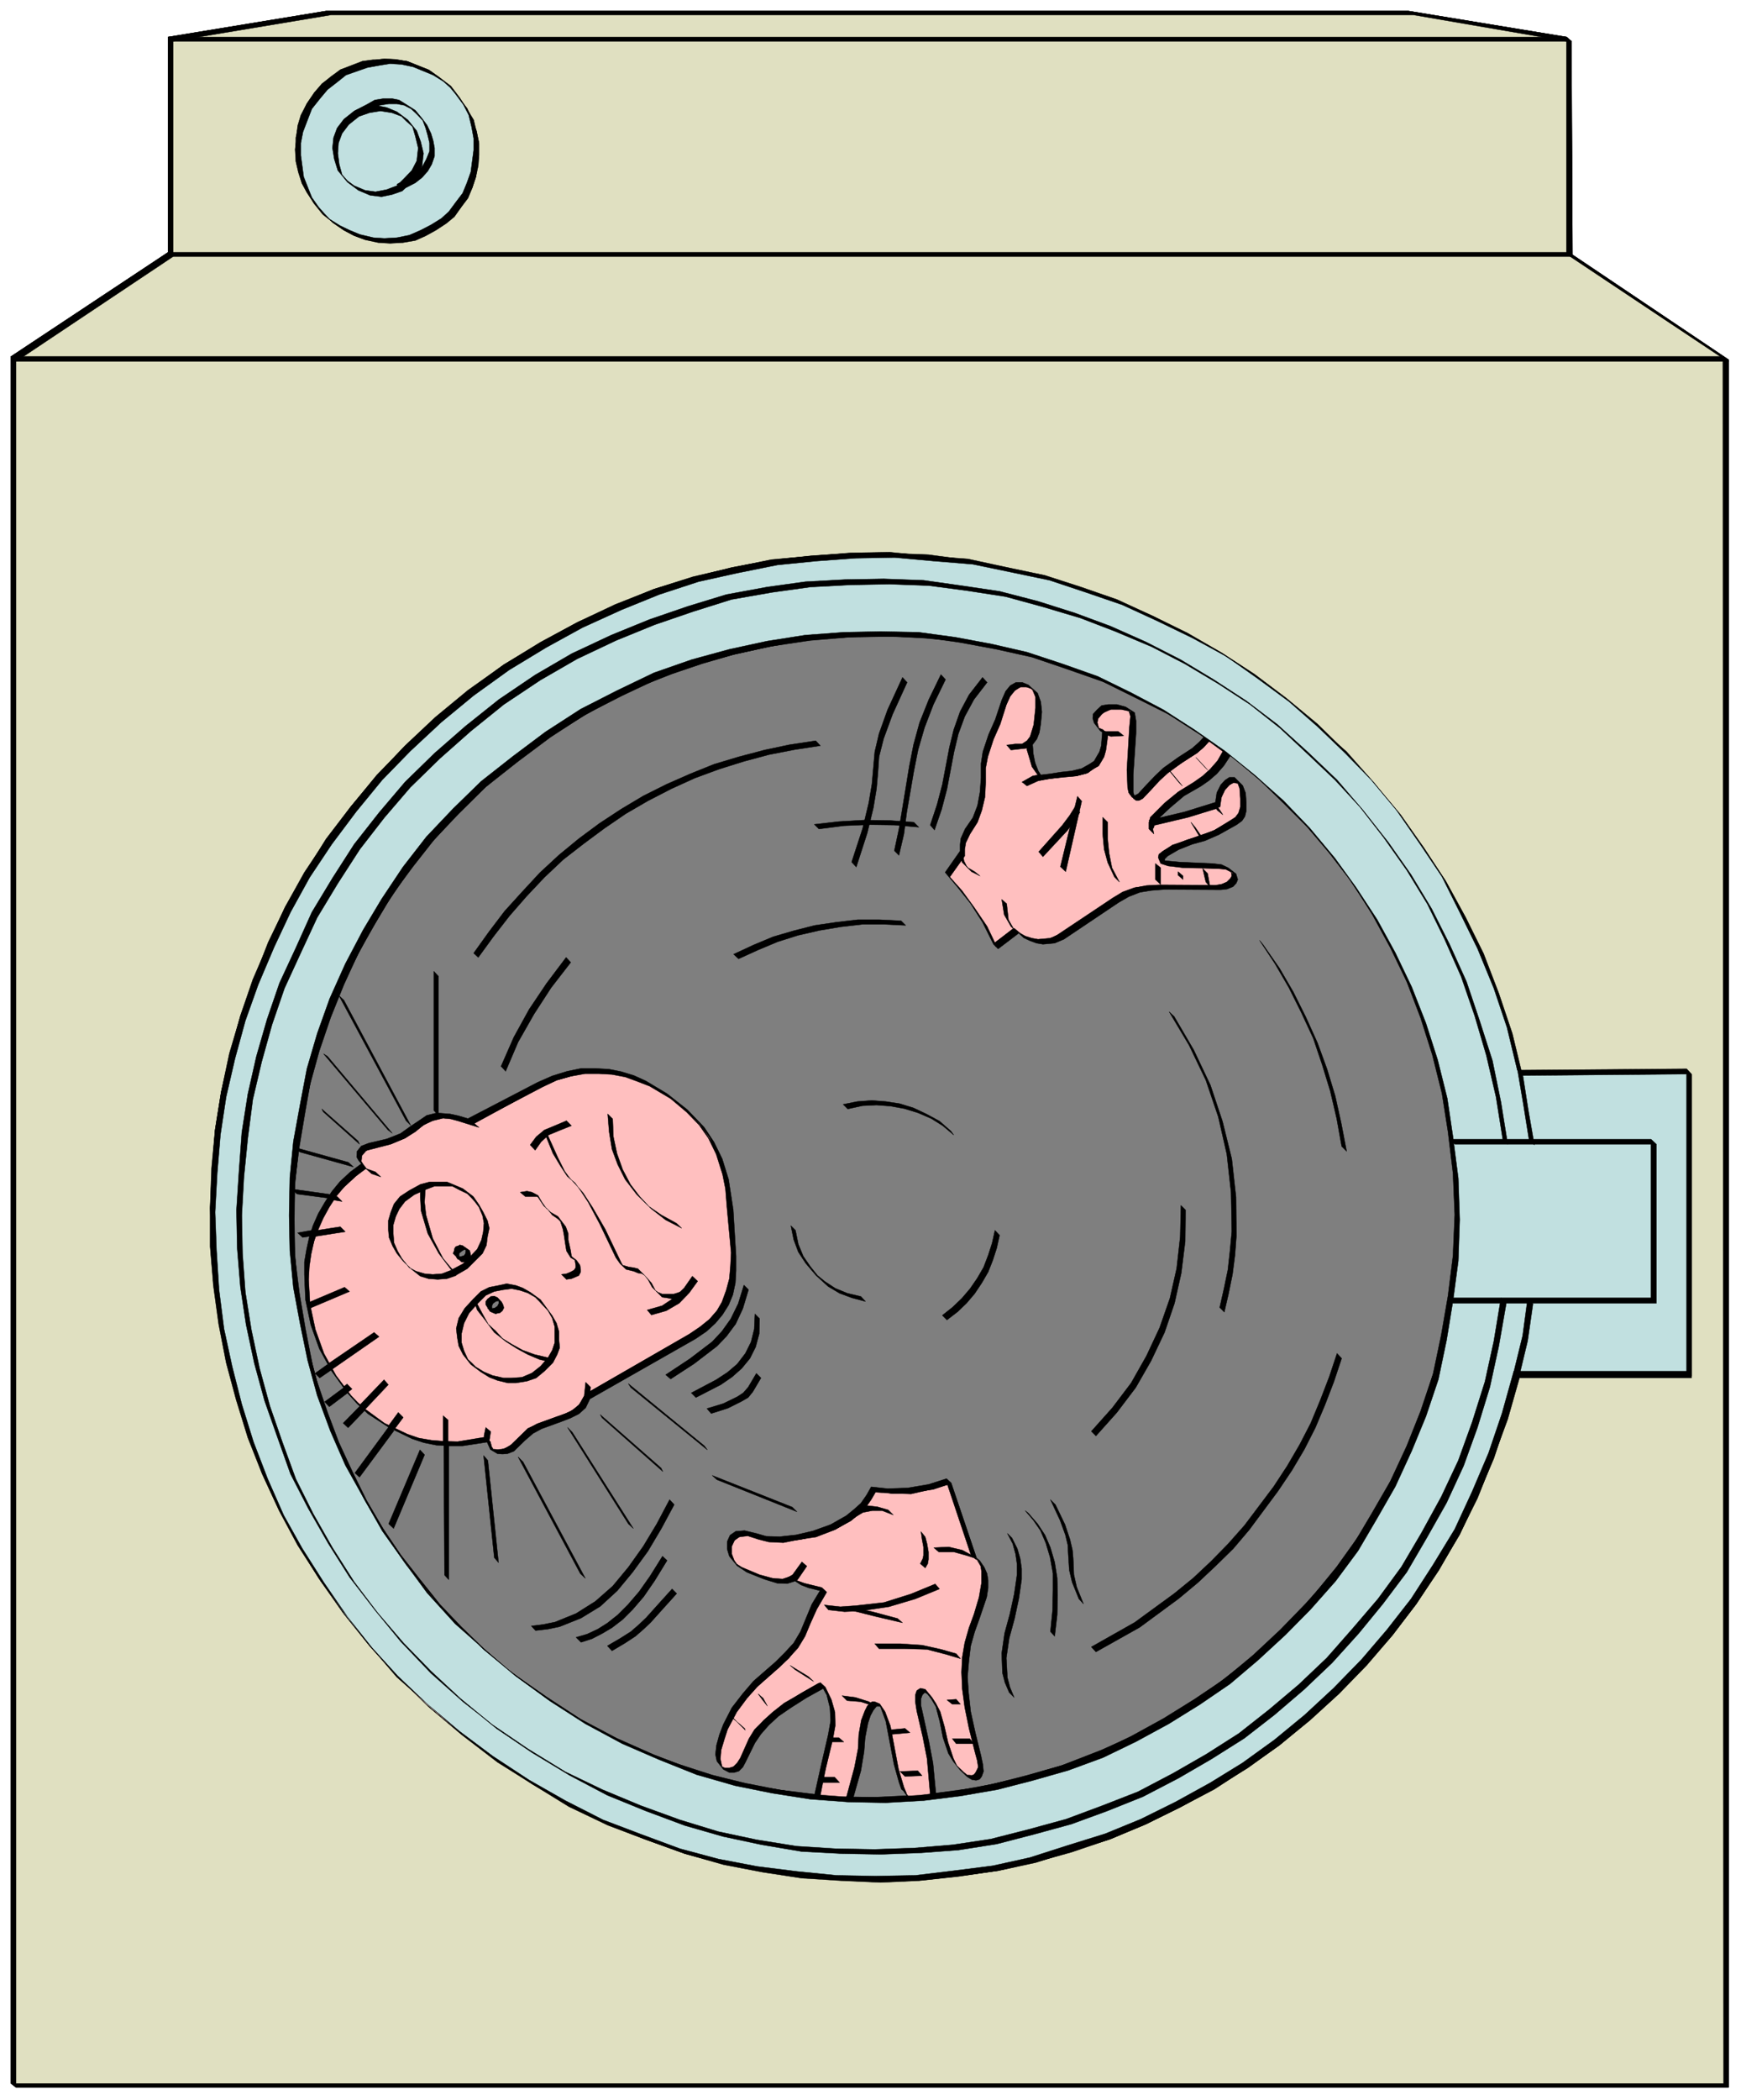 <svg xmlns="http://www.w3.org/2000/svg" fill-rule="evenodd" height="393.4" preserveAspectRatio="none" stroke-linecap="round" viewBox="0 0 4896 5902" width="326.333"><style>.pen0{stroke:#000;stroke-width:1;stroke-linejoin:round}.pen1{stroke:none}.brush2{fill:#000}</style><path class="pen1" style="fill:#ffbfbf" d="M38 5861V1010l443-295V112l443-74h3044l443 74v603l442 295v4851H38z"/><path class="pen0 brush2" fill-rule="nonzero" d="m4861 5867-14-11H45V1016l442-295V116l444-74h3044l430 74v598l440 293 2 4849H45V1016l-14-14v4854l14 11h4816V1011l-439-295-3-600-14-12-444-73H917l-444 73v605L31 1002v4854l14 11h4816z"/><path class="pen0 brush2" fill-rule="nonzero" d="m4077 3202 14 14h555v435l-574 2 14 12h572v-449l-12-14h-569z"/><path class="pen0 brush2" fill-rule="nonzero" d="m4266 3008 14 12h463v839h-485l15 14h484v-853l-14-12h-477z"/><path class="pen0 brush2" fill-rule="nonzero" d="m4310 3665-14-14-16 125-31 121-35 118-43 113-45 109-57 104-61 97-69 99-70 87-78 86-83 80-85 71-92 68-95 64-97 57-101 52-104 42-107 38-108 36-111 23-114 19-111 12-116 5-116-3-115-9-116-19-114-24-115-33-114-40-113-47-109-57-109-64-101-73-99-76-88-78-78-80-75-90-69-92-64-99-59-102-47-101-45-107-36-108-30-111-21-112-17-111-9-113-3-113 5-114 7-111 21-113 24-109 31-111 37-107 45-106 52-104 57-101 64-95 73-92 80-90 85-85 93-83 99-75 101-69 114-64 111-56 111-45 116-40 113-31 116-24 118-14 114-9h113l118 4 111 17 114 16 108 31 109 33 106 38 104 47 97 52 97 59 95 62 90 73 82 69 76 75 73 85 73 90 62 92 59 102 54 104 48 113 42 109 31 118 30 123 19 125 12 14-19-125-28-125-31-116-42-111-48-113-54-102-59-102-66-94-73-92-78-90-85-85-88-76-90-73-97-64-96-59-100-52-104-47-104-38-111-33-108-28-112-19-113-15-116-7-116 3-111 7-120 14-116 24-113 30-114 41-113 44-109 57-113 64-102 69-102 77-92 81-85 85-80 90-71 92-66 97-57 99-52 106-45 104-35 107-33 113-24 106-19 114-9 113-5 111 5 114 9 113 14 111 22 114 30 111 36 106 45 106 47 102 59 102 64 101 73 95 78 92 87 92 95 83 99 78 107 73 108 66 109 55 113 47 111 42 119 33 113 24 116 19 116 9 115 3 116-5 111-12 111-19 114-26 109-35 106-36 104-44 101-52 97-57 95-62 90-68 87-73 83-81 75-82 74-90 68-97 59-97 57-104 47-111 43-111 35-118 29-121 18-125z"/><path class="pen0 brush2" fill-rule="nonzero" d="m4237 3665-14-14-21 118-24 116-38 113-40 111-47 104-54 97-60 97-63 90-71 85-73 80-78 76-86 73-87 64-90 59-94 54-97 48-99 42-102 38-104 28-109 26-106 19-109 10-111 4-109-2-111-12-111-12-108-28-111-28-109-40-109-48-106-54-104-64-99-68-48-34-42-35-83-78-78-83-73-80-64-90-61-92-55-97-47-99-43-104-33-104-30-104-22-106-14-109-9-106-3-109 5-109 10-109 16-106 24-106 30-107 36-101 40-102 52-101 57-97 61-92 69-88 75-85 83-83 88-78 92-73 101-66 107-61 106-55 109-45 108-40 111-28 109-22 111-14 111-7 111-2 109 7 111 12 106 19 107 26 104 33 101 38 100 42 94 50 92 56 92 59 86 69 78 66 73 73 71 78 68 88 64 90 57 94 49 102 48 104 37 108 34 114 26 116 18 118 15 12-22-116-23-116-36-113-35-111-47-102-50-102-59-94-66-95-69-87-78-85-80-81-83-73-87-66-92-64-95-56-92-50-99-43-102-37-106-31-107-29-106-18-111-10-109-9-111 2-109 7-113 17-109 21-111 28-108 38-109 45-107 54-106 62-99 66-95 73-87 78-83 83-75 85-69 90-61 92-57 97-50 99-42 102-36 101-30 107-24 106-17 106-9 109-5 109 3 108 9 109 17 109 21 104 28 104 33 104 43 104 47 101 54 95 64 92 66 95 78 87 83 85 90 83 47 40 50 38 99 68 102 64 108 52 109 50 109 38 108 30 112 26 111 14 111 12 108 3 111-5 109-12 106-17 107-26 106-28 102-38 99-42 97-47 94-55 88-59 90-66 85-71 78-76 73-80 71-87 64-90 59-95 54-99 47-104 41-109 35-113 26-116 21-118z"/><path class="pen0 brush2" fill-rule="nonzero" d="m4086 3533 14 14 5-118-5-116-14-116-17-111-26-106-33-104-40-102-45-94-52-95-56-87-62-85-73-83-76-78-80-73-80-67-88-61-87-54-92-50-95-45-97-35-99-31-99-26-100-19-106-12-106-4-107 2-106 7-106 17-109 23-104 33-106 38-104 45-104 57-100 61-92 66-87 76-78 73-76 80-66 86-61 87-55 90-47 97-42 92-36 101-28 97-22 102-16 104-7 102-7 104 7 104 7 101 16 102 22 104 28 99 36 99 42 95 47 94 55 90 63 87 67 88 78 85 82 78 90 76 95 68 99 62 102 54 103 47 109 40 104 31 107 24 108 16 107 7 104 3 108-5 102-12 104-19 99-28 99-28 97-36 95-45 92-49 87-57 85-59 81-64 75-69 74-75 68-78 62-85 56-90 52-90 45-99 40-99 33-104 26-109 19-109 12-113 5-118-5-116-14-14 7 116-7 118-12 113-19 111-26 107-33 103-40 102-45 97-52 90-57 90-61 85-69 78-70 75-76 69-83 66-85 59-87 57-92 47-95 45-97 38-99 28-99 26-102 19-104 14-106 3-107-3-106-7-106-16-109-24-104-31-106-40-104-47-104-52-100-64-92-64-85-73-75-71-69-76-66-87-59-83-54-90-48-94-42-97-36-97-28-99-21-106-17-100-9-101-7-104 7-104 9-102 17-104 21-101 28-100 33-99 45-94 48-95 54-90 61-90 66-82 76-83 78-73 87-76 93-64 99-61 102-57 106-47 106-38 104-31 107-23 108-17 107-7 106-2 106 4 104 12 102 19 97 26 101 29 97 37 95 45 92 50 87 52 83 61 78 62 73 66 69 73 68 78 59 80 57 88 52 94 45 97 40 100 33 104 29 106 16 111 12 116 7 116-7 118z"/><path class="pen0 brush2" fill-rule="nonzero" d="m3772 3819-14-12-48 130-28 64-33 61h0l-33 59-38 59-40 57-43 52-45 52-47 49-52 50-52 43-54 40-59 42-121 67 14 14 121-69 59-40 52-40 54-45 52-47 47-50 45-52 41-52 40-57 40-59 33-59h0l33-61 28-64 48-132zm-742 678 14 12-19-45-7-36-2-47-3-21-7-33-14-38-28-57-12-14 26 57 14 40 9 31v21l3 49 7 34 19 47zm-140-241-9-10 21 29 19 30 19 36 12 38 4 45v47h0v57l-4 61 12 14 4-61v-57h0v-47l-4-45-12-38-19-35-17-33-26-31zm-56 505 14 12-12-28-7-26-3-57 10-54 12-57 12-54 4-29 5-28v-28l-5-29-7-28-14-28-12-14 12 30 7 26 5 29v30l-3 26-4 29-12 54-14 59-10 52 3 57 7 26 12 30zm-164-590-11-14 71 212 14 14-74-212z"/><path class="pen0 brush2" fill-rule="nonzero" d="m2626 4350 14 12h42l36 10 28 9h0l5 9 7 12 2 14v34l-7 40-14 47-14 38-12 42-7 41-2 42 2 47 7 52 12 59 16 64 7 26 3 19-7 14-7 10-10 2-9-2-12-5-7-5-10-16h0l-11-22-15-42-9-45-14-43-12-21-14-26-19-14-10-5-7 5-4 12v19l4 26 17 73 12 61 9 102 14 12-9-99-12-62-16-73-8-26v-19l8-12 7-5 9 5h0l5 12 12 21 16 43 7 45 14 45 15 19h0l16 23 21 21 15 10 9 2 12-2 7-12 5-12v-19l-7-26-17-63-12-60-7-52-2-47 2-45 7-40 12-40 14-40 14-45 7-40v-36l-4-12-5-11-14-17-17-16-28-15-38-9-42 2zm-78 700 14 12-12-17h0l-12-19-14-52-24-120-14-41-12-23-14-5h0l-5-2-7 2-9 10-7 14-10 26-7 40-2 40-10 52-23 85 14 14 21-85 12-54 2-40 8-40 7-24 9-17 7-7 10-2 4 2-14-14 14 14h5l-14-12 7 12 14 40 24 121 14 52 12 19h0l12 19zm-260-5 11 14 22-87 19-81 4-40v-35l-9-38-19-35-14-12-52 30-45 26-33 26-26 24-24 24-16 26-24 54-9 14-12 12-14 5-15-3-4-4h-3l-2-19 2-26 19-57 22-47 30-40 31-33 64-57 28-26 19-26 21-33 17-36 14-40 31-47-14-14-50-12-21-5-19-12 14 12 19 12 21 5 31 9-24 38-16 43-17 33-19 33-21 26-28 26-64 56-29 33-30 41-24 47-19 59-2 24 2 19 19 26 17 7 14 2 14-5 12-12 9-14 22-54 16-26 24-24 28-23 33-29 45-23 47-26 10 16 9 36v37l-5 38-18 83-19 85z"/><path class="pen0 brush2" fill-rule="nonzero" d="m2269 4402-14-12-26 36-15 9-16 5-17-2-28-3-69-28-16-12-7-7-7-21 2-19 7-17 14-11 26-3 31 10 28 7 41 2 44-9 48-7 49-19 48-26 21-17 19-19 12-21 16-24 45 3 57 2 61-14 47-14-11-14-50 16-59 12h-59l-43-5-16 24-12 21-21 21-22 15-47 26-47 18-50 10-45 7h-37l-29-9-33-10-23 2-17 12-5 17-4 21 7 19 21 28 28 19 71 26 26 5h19l17-2 14-10 26-38z"/><path class="pen0 brush2" fill-rule="nonzero" d="m2512 4258-14-14-31-9-28-3-24 5-26 16 14 12 24-14 26-5h28l31 12zm90 62-12-15 3 22 4 21v24l-2 9-7 14 14 12 7-12 2-12v-21l-4-23-5-19zm40 146-12-14-68 28-76 24-80 9-43 3-45-5 12 14 45 5 45-2 80-12 74-22 68-28z"/><path class="pen0 brush2" fill-rule="nonzero" d="m2387 4516 14 12 64 16 73 17-14-12-71-19-66-14zm314 146-12-14-42-12-54-12-60-4h-73l12 14h73l62 2 54 14 40 12zm0 128-12-14-26 2 15 12h23zm-23 97 11 14h50l-12-14h-49zm-85 104-12-14-50 2 14 14 48-2zm-102-128 14 12 54-5-14-12-54 5zm-33-68-14-12-38-12-38-5 14 14 38 3 38 12zm-133 89 15 12h33l-14-12h-34zm36 126-14-15h-50l14 15h50zm-265-147-2-5-43-37 5 2 40 40zm50-83 12 15-12-22-14-12 14 19zm76-99 14 12 52 33-15-14-51-31zm-322-198-12-15-42 41-33 40-45 38-29 21-35 19 14 14 36-19 28-21 45-40 33-41 40-37zm-283 120 14 14 59-21 28-19 31-21 26-31 33-35 31-45 35-55-12-14-35 55-33 45-31 35-28 31-31 21-28 19-59 21zm276-373-14-12-38 69-38 63-40 57-45 52-45 45-56 33-62 24-33 7-31 4 12 15 33-5 33-7 62-26 54-31 45-45 45-52 42-59 38-64 38-68zm-232-331-14-14-4 38-8 14-7 12-23 18-29 12-61 22-31 14-9 9h0l-12 12h0l-24 24-19 11-18 5-17-2-2-3-3-2-4-19 4-26-14-12-5 24 5 19 14 21 19 12 17 2 16-4 21-15 43-42h0l33-17 59-19 29-11 23-19 10-12 7-14 4-38z"/><path class="pen0 brush2" fill-rule="nonzero" d="m1376 4053-15-12-75 12h-38l-38-3-35-7-33-12-64-28-52-38-43-42-40-55-33-61-26-69-14-68-7-71 9-71 19-69 28-63 24-33 24-26 28-26h0l31-29-14-12-29 26h0l-30 26-24 29-21 30-31 64-19 69-7 71 7 71 12 70 28 67 31 61 47 62 52 59 64 42 64 28 33 12 35 7 38 3h36l78-14z"/><path class="pen0 brush2" fill-rule="nonzero" d="m1071 3308-15-14-25-9-12-8-5-7-2-9 2-12 7-12 12-4 12-3h0l54-14 40-17 29-18 23-19 26-12 29-7 21 2h0l19 5 61 19-14-12-59-21-21-3h0l-19-4-31 7-26 12-24 21-28 16-40 17-52 14h0l-14 5-12 4-7 10-3 14 8 12 21 21 19 17 26 9z"/><path class="pen0 brush2" fill-rule="nonzero" d="m1312 3148 14 14 196-107 43-19 40-11 40-7h40l36 2 37 7 33 12 36 14 59 35 45 38 35 36 26 37 22 45 18 57 8 40 4 50 12 130-2 38-3 35-9 33-12 33-14 24-21 24-26 21-31 21-295 170 14 12 295-168 31-21 26-21 19-24 16-26 12-31 10-33v-35l2-40-10-130-4-48-7-40-19-56-24-45-28-43-45-52-59-45-57-35-38-12-33-14-38-7-33-3h-40l-40 7-43 12-42 19-196 107zm-29 437-14-15-26 10-26 2-23-2-24-7-19-10-9-11-12-15-12-21-10-23-2-26v-24l7-24 10-21 16-21 26-19 31-14 26-10h50l23 12 19 9 12 12 9 10 12 16 10 24 4 21-2 24h0l-5 23-12 26-18 19h0l-22 22-30 16-26-31-29-56-19-66-4-36 2-35-14-15v36l2 38 19 64 31 56 47 62 33-19 21-21h0l22-22 11-23 3-24h0l5-24-5-21-12-24-12-21-16-23-29-22-21-9-24-10h-23 0-26l-26 7-31 17-26 17-17 21-9 23-7 24v24l2 23 10 24 12 21 18 22 24 23 24 19 23 7 26 2 26-2 26-9z"/><path class="pen0 brush2" fill-rule="nonzero" d="m1283 3533 15 14h9l7-2 5-8v-7l-5-7-19-21h-7l-7 2-2 7-5 12 5 5 19 19h9l7-2-14-15-7 3h-10l5 7v-5l2-9 5-7 7-3h5l-2-5 2 5v7l-7 7-7 3h-10zm59 132-11-14-24 26-17 28-7 29 3 26 4 23 12 24 22 28 28 21 24 15 23 9 29 7h23l31-5 26-9 23-19 24-24 12-23 7-19-2-21v-24l-7-24-12-21-33-45-29-21-21-12-19-7-26-5-23 5-26 5-24 12-21 21 11 31 22 28 26 35 33 26 30 19 31 17 33 14 38 9-14-14-38-9-33-12-31-17-26-16-19-21-21-19-16-29-15-28 24-24 24-11 26-5 23-3 24 5 21 7 21 12 10 10 26 28 12 21 7 24v45l-7 21-12 21-21 24-24 19-28 12-29 2h-23l-31-7-24-10-23-14-12-12-10-9-11-24-7-23v-26l7-29 14-28 23-26z"/><path class="pen0 brush2" fill-rule="nonzero" d="m1399 3658-12-14-11 4-5 3-5 7v9l12 19 16 7 5-2 10-5 2-7v-9l-12-14h0l-12-12-11 4-5 3 12 14 7-5 9-2-12-14 7 7 5 5h0v9l-5 7-7 5-4 2-12-2 14 12h0l-5-7v-12l3-5 7-5 9-2zm180-76 14 14 14-2 12-5 9-4 5-10v-7l-2-12-10-14-12-9-2-3-2-14-7-31v-18l-7-19-22-29-21-12-7-7h0l-5-4-12-17h0l-11-19-17-9-14-3-19 3 14 12h33l3 2h0l16 24 12 11h0l12 15 16 11 7 7 7 22 3 16 5 33 2 12 12 19 12 7v3l2 11v7l-5 7-9 5-12 5-14 2zm28-418-14-14-33 14-29 12-23 19-17 23 14 15 17-24 21-19 29-12 35-14z"/><path class="pen0 brush2" fill-rule="nonzero" d="m1541 3192-12-14 26 64 21 35 19 29 22 19 14 19 23 35 33 62 45 94 12 17 17 16 21 5 12 5 12 2 7 5h0l9 11 12 22 28 28 14 2 15 3 19-3 21-7-14-11-22 7h-33l-12-5-7-5-11-21-19-21h0l-19-19-12-3-14-2-17-5h0l-4-7-45-94-36-62-26-40-21-24-17-18-14-19-19-38-28-62z"/><path class="pen0 brush2" fill-rule="nonzero" d="m1820 3682 12 14 42-12 36-21 28-29 24-33-15-14-23 33-29 28-33 22-42 12zm-97-537-14-14 4 50 8 49 16 43 21 42 33 43 41 40 40 31 45 23-15-14-42-23-35-24-26-28-26-34-22-42-16-45-10-47-2-50zm144 721 12 14 68-45 33-23 34-26 28-29 24-33 21-45 14-54-14-12-14 52-22 45-23 35-29 29-30 23-33 24-69 45zm267-161-14-12-2 43-10 38-16 33-24 28-24 24-33 23-71 36 14 14 71-38 31-21 26-26 24-26 16-33 7-38 5-45zm-151 255 14 12 47-12 40-18 17-12 14-14 12-17 7-24-12-14-9 26-12 14-14 15-14 11-43 19-47 14zm255 291-14-14-225-88 15 15 224 87zm-250-175-10-12-213-172 10 9 213 175zm-303-101 5 7 172 156-7-7-170-156zm78 309 12 14-168-274-14-12 170 272zm-298-175-14-12 177 327 15 14-178-329zm-80 272 14 14-28-288-12-14 26 288zm-125-390-14-12v449l14 14v-451zm-168 293 12 14 87-208-14-14-85 208zm42-300-14-14-125 170 12 14 127-170zm-172 17 14 14 116-123-12-14-118 123zm28-97-14-14-66 54 14 12 66-52zm-108-43 14 14 170-118-14-12-170 116zm101-231-14-12-111 47 14 12 111-47zm-149-163 15 14 122-19-14-14-123 19zm128-90-14-14-130-22 12 14 132 22zm-137-147 14 12 156 40-14-14-156-38zm180-14-3-2-99-95 2 5 100 92zm-88-246-9-9 179 217 10 10-180-218zm220 182 14 12-191-350-12-14 189 352zm92-406-12-14v392l14 14-2-392zm175 253 12 14 40-83 40-78 52-78 50-68-12-12-52 68-50 76-42 80-38 81zm-76-319 14 14 43-62 45-56 47-57 52-52 52-47 57-50 59-40 59-40 64-38 64-31 63-31 71-26 71-21 69-21 73-14h0l73-12-14-14-73 14h0l-73 12-69 23-71 19-68 26-67 33-63 29-64 38-59 40-59 42-55 47-54 48-52 52-47 56-45 60-43 59zm733 4 14 15 54-29 57-21 57-21 59-12 59-10 61-4 62-3 61 5-14-14-61-5-62 2-61 5-57 10-61 14-57 19-54 21-57 28zm520-359-14-14-69-5h-71l-71 5-68 7 11 14 69-7 73-7h71l69 7z"/><path class="pen0 brush2" fill-rule="nonzero" d="m2550 1919-14-12-43 90-23 66-15 52-4 45-3 45-9 56-17 67-30 96 14 15 31-97 16-69 7-54 5-47 2-43 17-52 21-66 45-92zm-40 475 14 14 14-66 12-57 14-116 14-61 19-62 26-66 31-68-12-15-33 69-26 68-19 62-12 59-16 116-12 59-14 64zm262-475-14-14-38 49-21 47-17 50-16 50-19 106-14 54-7 24-12 35 12 15 14-38 7-24 14-52 19-109 14-47 17-49 23-50 38-47zm-118 534 14 14 38-59-12-14-40 59z"/><path class="pen0 brush2" fill-rule="nonzero" d="m2756 2462-15-12-19-11-4-5-7-14-3-17v-16l3-17 14-24 21-33 12-33 7-42 2-38v-40l7-31 17-50 19-42 19-55 9-23 10-17 21-11h17l14 4 4 5 8 19v31l-5 47-10 33-9 12-14 9h-19l-24 3 12 14 26-3 19-2 14-7 10-12 9-33 2-47v-31l-9-24-24-23-19-7h-16l-19 9-10 17-11 23-19 55-19 45-14 47-7 31-3 42-2 38-7 42-12 31-21 33-12 24-5 16v17l5 16 7 19 26 26 24 12z"/><path class="pen0 brush2" fill-rule="nonzero" d="m2902 2096-14-14v26l7 23h0l7 24 17 24 14 14-17-24-14-47h0v-26z"/><path class="pen0 brush2" fill-rule="nonzero" d="m2874 2198 14 11 31-14 35-7 73-7 33-9 15-12 14-7 9-17 7-16 5-24v-28l-12-15-2 29-5 26-7 16-7 14-17 10-14 12-33 7-73 7-36 7-30 17z"/><path class="pen0 brush2" fill-rule="nonzero" d="m3160 2068-15-12h-35l-21-5-3-2-4-17 7-16 12-12 23-10h29l23 5-2-2 5 16-3 31-7 120 2 50 3 14 9 10h0l12 12h7l10-5 23-24 24-28 21-21 45-29 40-26 19-16 17-19-14-14-15 18-21 17-40 28-45 29-21 21-24 26-24 24-7 4-9 3 14 12-7-5-5-7h0l-4-3-5-7 12 14v-14l-3-49 7-121v-31l-2-16-26-26-24-3-28-2-21 10-14 14-5 14 2 16 26 26 26 10 36-2zm293 54-12-14-17 30-21 24-21 19-24 17-45 28-38 31-40 40-4 14v19l14 14-3-14 3-5 2-14 40-40 40-33 45-29 24-16 21-17 19-23 17-31z"/><path class="pen0 brush2" fill-rule="nonzero" d="m3231 2306 14 14 97-23 78-24 4 5 15 12-22-33-90 28-96 21z"/><path class="pen0 brush2" fill-rule="nonzero" d="m3413 2257 11 14 10-29 7-21 14-14 14-7 12 2h0l5 14 2 29v23l-5 17-9 12-14 9-47 29-41 14h0l-33 12-42 14-29 19-9 7-2 9 7 17 21 7 42 5 93 2 26 2 14 7h2l2 12-4 7-10 10-16 7-21 5h-192l-31 4-33 12-28 17-156 104-17 9-21 7-23-2-24-7-24-10-12-12-16-28-5-45-14-12 7 43 19 33 31 31 26 14 23 7h26l22-5 16-9 156-107 28-14 31-12 33-4 38-3h154l21-2 16-7 10-10 5-9-7-12-22-23-19-8-26-4h-92l-42-5-12-7 14 14h0l-2-7v-7l12-7 28-19 40-14 36-12h0l40-14 47-31 14-9 10-10 2-16 2-26-4-26-8-26-23-17h-12l-14 5-12 14-9 21-7 29zm-553 368-12-14-52 40-24-45-33-54-38-45-35-42-10-10 36 40 33 45 33 52 33 64 14 14 55-45z"/><path class="pen0 brush2" fill-rule="nonzero" d="m2982 2436 15 14 45-198-12-14-48 198z"/><path class="pen0 brush2" fill-rule="nonzero" d="m3037 2283-14-15-15 24-21 28-66 74 12 14 68-73 22-29 14-23zm78 28-14-14v47l4 43 10 37 19 41 14 14-21-40-8-41-4-40v-47zm177-142-9-9 33 40 9 9-33-40zm97-12 7 7-26-28-7-7 26 28zm-28 168-12-14 23 38 15 14-26-38zm-97 114-15-12v45l15 14v-47zm49 21 14 12v-10l-14-12v10zm83-5-14-14 9 38 12 14-7-38zm156 203-14-14 45 64 37 68 36 74 33 68 26 74 24 75 16 76 17 78 12 14-15-78-19-76-21-75-26-74-33-70-35-71-41-69-42-64zm-128 1019 15 14 14-54 9-52 7-55 5-54-2-109-12-106-24-106-35-102-22-50h0l-23-52-57-92-14-14 57 95 47 99h0l35 101 22 107 14 106v109l-5 54-7 54-9 55-15 52zm-359 347 14 12 59-64 52-73 41-71 40-80 28-83 17-85 14-87 2-90-14-12-2 87-12 88-19 85-26 83-40 80-43 73-52 71-59 66zm-418-326 14 12 28-19 26-26 24-26 19-31 19-30 14-33 7-36h0l10-35-15-15-16 71h0l-14 33-19 31-19 31-24 28-23 24-31 21zm31-508-8-7-33-28-35-24-38-14-38-12-37-5-41-4-40 2-40 7 14 14 38-7 43-2 40 2 38 7 37 12 36 14 35 19 29 26zm-445 272-11-14 4 37 14 34 24 33 26 37 40 29 29 19 33 14 40 9-14-14-38-9-36-15-28-18-21-19-22-22-18-30-15-33-7-38zM31 1002l14 14h4816l-14-14H31zm4388-281-14-12H473l14 12h3932zm-3372-52 14 11h69l35-7 29-11 28-15 28-19 26-21 19-23 19-29 14-28 10-29 7-33 2-30v-33l-7-34-12-30-14-33-26-33-26-29h0l-28-26-29-21-61-24-31-4h-64l-30 4-62 24-26 19-26 21-21 24-21 31-17 33-9 30-3 33h0l-4 33 2 34 7 30h0l10 31 14 26 21 31 24 26 28 28 31 21 28 15 31 11 35 7h69l-14-14-36 3h-33l-35-10-31-12-28-14-26-16-17-15-17-21-16-26-14-26-17-64h0l-2-30 7-67h0l9-30 17-33 21-31 21-26 26-19 26-19 62-26 31-2 30-3 31 3 33 5 59 23 29 17 35 38h0l21 26 12 33 12 33 7 33 2 30-4 31-5 33-12 31-12 26-21 31-19 21-24 21-28 19-28 14-29 12-37 7-36 3h-33z"/><path class="pen0 brush2" fill-rule="nonzero" d="m1005 326-12-14-26 21-19 26-12 28-2 31 2 28 12 29 26 35 35 24 31 14 31 2 28-4 28-12 24-19 19-24 12-28 4-33-4-33-12-29-24-33-33-23-28-12-29-5-33 5-30 12 12 14h0l40-21 23-12 24-5h21l21 5 19 12 17 12 7 7 9 14h0l10 21 9 21v43l-7 21-9 19-17 19-21 16-38 24 14 12 38-24 21-14 17-21 7-17 10-21v-21l-3-22-7-21-12-21h0l-9-24-29-21-18-16-22-10-21-5-21-2-24 7-23 10-38 21 12 14 33-12 30-5 29 5 28 12 17 12 14 19 14 26 2 33-2 33-12 28-21 24-24 21-28 12-29 5-28-5-33-14-21-14-12-17-12-28-2-31 2-28 12-29 19-26 24-21zM473 104l14 12h3932l-14-12H473z"/><path class="pen1" d="M4853 1010v4851H38V1010l443-295V112l443-74h3044l443 74v603l442 295zm-580 2004-30-117-37-114-44-109-49-104-55-100-61-96-66-91-71-86-76-81-80-77-84-71-88-65-91-61-95-55-97-49-100-43-103-38-104-32-107-25-108-20-109-13-109-6h-111l-111 7-111 13-110 21-111 27-109 35-108 42-107 49-105 57-103 64-99 71-92 75-86 80-80 84-74 88-67 91-62 94-54 98-49 100-42 102-36 104-29 106-24 107-17 108-10 109-5 109 2 109 9 109 14 108 21 108 28 106 33 105 41 103 46 101 53 99 59 96 65 92 72 90 78 85 85 82 91 77 97 73 102 66 103 59 106 52 107 44 109 37 109 30 110 22 111 16 111 9 110 3 110-5 110-10 108-17 107-24 105-29 104-35 101-42 98-47 96-53 93-58 89-64 86-70 82-74 77-80 73-85 68-89 62-95 58-99 51-104 46-108 39-113 33-117h485v-851h-477zM1088 675l35-2 34-7 31-11 30-15 26-19 24-21 21-24 17-27 14-28 11-30 6-32 3-32-1-32-7-33-10-32-16-32-20-30-23-25-25-22-27-17-60-24-31-6-32-2-32 2-31 6-60 24-27 17-25 22-23 25-20 30-16 32-10 32-6 33-2 32 3 32 7 32 10 30 14 28 18 27 20 24 24 21 27 19 29 15 31 11 34 7 35 2z" style="fill:#e0e0c1"/><path class="pen0 brush2" fill-rule="nonzero" d="m4405 709 14 12 426 286 2 4849H45V1016l442-295V116l444-74h3044l430 74v598l440 293 2 4849 14 11V1011l-439-295-3-600-14-12-444-73H917l-444 73v605L31 1002v4854l14 11h4816V1011l-456-302z"/><path class="pen0 brush2" fill-rule="nonzero" d="m4757 3020-14-12h-468l-26-104-38-113-45-109-47-106-54-100-62-94-68-92-71-90-78-88-88-75-82-73-90-69-90-59-97-54-97-50-101-43-102-37-104-31-106-26-107-21-111-15-108-4h-111l-109 7-113 12-112 21-111 28-108 33-109 43-106 50-104 56-104 64-100 71-92 76-85 80-80 85-73 87-69 90-59 95-57 99-47 97-40 104-38 104-31 104-23 109-17 106-9 113-5 109v106l9 109 15 109 21 108 28 104 33 107 40 101 48 104 52 97 61 95 66 94 74 92 80 88 87 85 95 80 99 76 102 64 99 61 109 52 106 40 111 40 109 31 109 21 111 17 111 7h0l111 5 108-5 111-12 109-16 107-24 101-28 106-36 102-42 95-47 99-52 92-60 90-63 87-71 81-74 78-80 73-85 66-87 64-95 57-99 52-104 44-111 41-111 33-116h484v-853l-14-12h-468l-26-104-14-14 31 118 14 12h463v839h-485l-30 116-43 113-42 109-55 104-56 99-64 94-66 88-74 85-78 83-80 73-85 68-92 64-92 59-97 52-97 48-102 42-104 36-101 28-109 24-109 18-111 12-108 5-220-14h0l-114-14-108-24-109-31-111-38-104-42-109-52-101-59-102-66-95-71-92-78-80-78-73-80-71-90-64-90-59-95-52-99-47-101-41-102-33-106-28-107-21-108-14-107-10-111v-106l5-109 7-111 17-106 25-109 31-104 36-104 42-106 47-97 55-97 61-95 69-92 73-87 80-83 85-83 93-73 99-71 104-64 104-56 106-50 109-42 109-36 111-26 111-21 111-12 111-7h111l109 5 108 14 109 19 106 28 104 28 102 38 99 45 99 47 95 57 92 57 85 66 81 71 78 73 73 76 68 85 64 90 64 94 52 102 50 104 44 108 36 114 31 118 14 12h477zM1047 669l14 11h69l35-7 29-11 28-15 28-19 26-21 19-23 19-29 14-28 10-29 7-33 2-30v-33l-7-34-12-30-14-33-26-33-26-29h0l-28-26-29-21-61-24-31-4h-64l-30 4-62 24-26 19-26 21-21 24-21 31-17 33-9 30-3 33h0l-4 33 2 34 7 30h0l10 31 14 26 21 31 24 26 28 28 31 21 28 15 31 11 35 7h69l-14-14-36 3h-33l-35-10-31-12-28-14-26-16-17-15-17-21-16-26-14-26-17-64h0l-2-30 7-67h0l9-30 17-33 21-31 21-26 26-19 26-19 62-26 31-2 30-3 31 3 33 5 59 23 29 17 35 38h0l21 26 12 33 12 33 7 33 2 30-4 31-5 33-12 31-12 26-21 31-19 21-24 21-28 19-28 14-29 12-37 7-36 3h-33zm-574 40 14 12h3932l-14-12H473zm4388 307-14-14H31l14 14h4816zM473 104l14 12h3932l-14-12H473z"/><path class="pen1" d="m2669 4162 71 212 13 11 10 14 6 17 3 19v22l-4 25-19 59-14 39-11 39-6 41-3 44 2 48 7 52 12 59 17 65 5 25 1 20-4 13-7 8-10 3-12-2-12-7-13-12-15-20-12-21-15-45-10-44-12-42-11-23-11-16-10-10-10-3-7 5-4 11v19l5 26 17 73 11 63 6 53 3 47 124-17 122-27 118-35 114-44 111-51 105-60 101-67 95-74 90-82 83-87 77-94 70-99 63-105 55-110 47-115 38-119 29-122 20-122 11-123 1-122-8-122-17-120-25-118-34-115-43-113-51-110-59-106-67-101-74-97-82-92-90-85-97-80-18 30-20 24-22 19-23 16-46 27-40 31-30 30-13 20 97-23 86-27 5-28 10-21 12-14 13-7 13 1 11 10 8 19 3 29-1 23-4 15-8 11-15 11-48 29-40 16-37 11-38 15-30 17-8 8-2 7 3 5 10 5 43 6 91 4 26 3 18 8 11 9 4 11-3 11-10 9-15 7-22 2h-156l-37 2-32 6-30 11-29 17-155 103-26 11-33 3-18-3-18-6-17-9-15-13-58 45-31-63-34-54-35-46-35-40 41-59v-18l3-17 12-26 21-33 13-34 8-38 2-42 1-39 5-32 16-49 19-43 18-53 10-25 14-16 16-9 18-1 16 6 14 14 9 22 2 29-2 32-4 25-7 20-12 15 1 25 5 25 10 24 15 24 30-5 31-3 30-3 28-7 24-13 11-9 9-11 7-14 5-18 5-44-16-8-10-11-3-13 2-13 9-12 14-10 19-5 24 1 24 5 12 10 5 18-1 31-8 120 1 49 4 14 1 4 5 3 7 1 10-5 23-24 23-26 23-21 43-31 40-26 19-16 17-19-83-54-86-49-87-43-88-37-89-32-90-26-91-21-91-15-92-10-92-5h-91l-91 5-91 10-89 16-89 20-87 25-86 29-84 34-82 39-80 44-78 47-75 53-72 56-69 61-66 65-63 69-59 73-55 78-51 81-47 85-42 89-37 92-32 94-25 95-20 95-14 95-9 94-2 94 2 93 8 92 13 92 19 90 23 88 28 87 32 85 38 83 41 80 46 79 50 75 55 73 58 70 62 66 66 63 70 60 73 56 76 51 79 48 83 43 86 39 88 33 92 29 94 24 96 18 99 13 19-85 19-82 6-40-1-38-9-35-18-34-53 29-44 27-35 26-27 24-22 25-17 25-25 55-8 14-12 10-13 5-14-1-12-6-9-13-4-19 3-25 8-30 10-28 25-47 29-40 31-34 62-56 28-26 23-26 19-33 15-36 18-40 28-47-50-12-21-8-18-11-22 7-27-2-37-11-50-20-21-13-14-19-7-20 1-21 8-17 16-11 25-3 33 9 28 7 38 2 45-5 48-11 49-18 45-26 21-17 19-18 16-22 14-23 46 5 57-2 59-10 50-17zm-605-636v38l-3 35-7 33-12 30-16 27-21 24-25 23-31 20-296 170-13 24-19 17-24 13-26 9-54 20-25 14-8 6-13 13-34 30-16 7-15 2-13-2-10-7-7-11-4-15-78 12h-37l-37-3-35-7-33-11-64-30-57-40-25-24-25-26-42-57-34-63-24-67-15-70-5-71 2-35 5-35 8-35 11-33 15-33 17-32 21-30 24-28 28-27 31-25-8-9-5-9 1-17 12-14 21-7 51-12 38-16 28-19 23-17 23-14 28-7 37 2 23 6 28 9 196-104 41-19 41-12 40-7 39-1 38 3 36 7 35 11 33 14 60 36 51 41 41 43 28 40 23 46 17 58 13 86 9 132zm-762 13 8-3 6-7 1-8-3-8-7-5-8-1-8 3-5 6-1 9 3 7 6 6 8 1zm85 112-8 6-3 8 1 8 5 8 8 3 9-1 7-5 4-8-1-9-5-7-8-4-9 1zm1171 1404-84 2-84-1 24-86 9-54 3-39 8-41 7-21 8-15 9-9 9-2 8 4 8 11 14 40 23 122 15 50 7 17 2 5 14 17z" style="fill:#7f7f7f"/><path class="pen0 brush2" fill-rule="nonzero" d="m2612 4172 13 14 42-14 68 198 14 14 6 8 8 17 3 21v20l-5 25-18 60-15 39-11 39-5 40-4 46 2 46 7 52 12 60 16 64 6 25 1 20-3 13-8 8-8 3-13-1-10-8-6-6-13-12-10-21-15-45-10-44-12-42-12-23-11-17-19-23-14-3-7 7-4 9v19l5 27 18 73 11 63 5 53 3 47 13 13 124-17 123-27 118-35 113-45 112-51 104-59 101-68 96-74 90-81 82-87 77-95 70-98 64-105 55-110 47-115 38-120 31-121 17-123 12-122v-122l-8-122-16-120-26-119-33-114-43-114-52-109-59-106-67-103-74-98-87-96-94-89-102-84-17 32-20 23-21 19-23 16-47 27-39 32-30 30-14 19 14 13 97-23 86-27 4-27 10-21 13-14 12-8 14 3-3-3 8 18 3 27v23l-4 16-8 12-15 11-49 28-39 16-37 11-38 15-31 17-8 8-2 7 8 14 19 10 43 6 91 4 27 2 16 9h0l3 6-3 11-10 9-17 7-19 3-158-1-37 2-31 6-31 12-29 16-155 104-25 10-34 3-17-3-19-6-14-8-17-14-54 41-22-46-36-53-35-48-34-38 42-59v-18l3-19 12-25 21-33 12-33 9-38 2-42v-39l6-32 16-49 19-43 17-54 11-24 13-16 17-11h17l14 7 5 4 7 19 2 28-1 32-5 26-7 17-12 18 1 24 6 26 9 23 15 24 13 13 31-4 31-4 30-2 28-7 22-14 13-8 8-13 7-12 5-18 6-44-14-14-12-5h0l-4-15 2-11 10-12 14-12 19-4 24 1 24 6h0l3 15v31l-8 119v49l4 15 5 12 15 8 7 1 9-5 23-24 24-26 23-21 42-31 41-26 18-16 18-19-14-14-83-53-86-50-87-43-87-35-89-34-90-26-92-21-90-14-93-11-92-5h-89l-93 5-90 10-90 16-89 20-87 26-84 28-85 34-83 39-80 44-77 48-76 52-71 57-70 60-66 65-62 69-59 74-56 77-51 82-47 85-42 89-36 91-33 95-25 94-20 96-14 94-9 94-2 95 3 93 7 91 13 92 19 90 22 88 29 87 33 85 37 84 41 79 46 80 52 75 54 74 58 72 67 70 68 67 71 61 77 55 77 53 79 48 83 43 86 39 87 33 93 29 93 22 97 20 99 12 17-85 20-82 7-39-1-38-10-35-17-35-14-13-52 29-45 29-33 24-29 24-21 26-18 24-25 55-8 14-11 11-14 4h-13l-8-4v-2l-4-19 2-25 9-30 9-28 26-49 29-39 31-35 62-54 27-27 23-25 20-33 15-36 18-40 28-48-14-13-49-12-22-8-18-11-21 7-28-2-37-10-50-21-14-9-7-10-7-18v-22l8-17 16-11 26-3 32 8 29 8 37 2 46-6 47-11 50-17 45-26 21-17 19-18 16-23 14-24 46 7 56-3 59-9 42-14 66 196 14 13-72-213-13-12-50 16-59 10-57 2-46-5-13 23-16 23-19 17-22 18-44 25-50 18-47 11-46 5-38-1-28-8-33-8-25 2-16 11-8 18v21l6 20 22 27 27 18 50 20 36 11 28 1 22-7 17 11 21 8 32 8-23 38-17 41-15 36-19 32-24 26-27 27-62 54-30 35-31 40-24 47-11 29-8 29-3 26 4 19 18 23 17 9h14l13-4 11-11 8-15 26-53 17-25 22-25 27-25 35-24 44-28 47-26 10 18 9 36 2 37-7 39-19 82-19 85-98-12-97-19-93-23-93-30-88-32-86-39-82-42-80-50-74-50-73-55-67-58-63-61-60-63-56-70-54-69-50-74-46-79-40-81-38-82-32-85-30-88-23-87-17-91-14-91-8-92-1-93 1-94 10-95 13-94 20-96 26-94 32-94 37-92 41-89 48-85 49-82 57-77 59-75 62-68 66-66 69-59 71-56 77-53 77-47 81-45 82-39 84-33 86-29 86-25 89-20 90-17 91-9 91-5h91l91 5 93 9 90 15 92 22 90 25 89 33 88 36 86 42 86 51 68 43-15 16-19 17-40 26-42 30-23 22-24 25-23 25-10 5-6-1-6-3h0l14 13-2-4-4-15v-48l8-120v-31l-4-24-25-16-25-7h-24l-19 3-13 12-11 12-1 12 4 13 17 22 6 4-3 38-5 17-7 12-8 14-12 8-23 13-29 7-29 3-31 5-26 3-7-11-9-23-5-25-2-26 12-16 7-18 4-25 3-33-3-28-9-25-26-23-17-7h-18l-16 9-13 16-11 25-18 54-19 43-16 48-5 33v39l-3 41-7 38-13 34-22 32-12 27-2 18v17l-42 60 36 43 35 44 34 53 31 62 13 13 58-44 14 13 17 8 19 7 18 3 33-3 26-11 155-104 28-16 31-12 31-5 38-3 158 1 18-2 17-7 9-10 4-10-5-16-22-17-19-9-25-3-92-4-43-4-11-7 14 13h0l-3-4 1-7 8-8 31-18 38-15 36-10 39-17 50-28 15-11 8-12 4-16v-23l-2-27-8-21-23-23h-15l-12 8-12 13-11 22-4 27-87 27-97 23 14 13h0l13-20 30-28 39-33 47-27 23-16 22-19 20-23 19-29 90 77 86 80 79 88 74 96 66 99 59 107 51 109 43 113 35 115 26 118 15 120 8 124v120l-12 123-18 122-31 123-38 119-47 114-55 111-63 105-70 98-77 94-82 88-91 81-95 74-101 67-104 61-112 50-113 44-119 35-122 27-111 15-3-31-5-53-12-63-16-73-6-27v-18l4-11 7-7 7 4h0l11 14 13 22 11 42 9 45 15 44 14 23 19 24 20 19 13 8 12 2 10-3 6-8 5-14-2-20-5-24-16-65-13-59-6-53-3-45 4-46 5-41 11-39 14-39 20-59 4-26v-21l-3-19-8-18-13-19-10-8-70-210-13-12-50 16z"/><path class="pen0 brush2" fill-rule="nonzero" d="m2062 3400-12-13 7 132v39l-3 35-7 32-12 30-16 27-20 24-26 24-31 19-296 170-12 24-19 18-24 12-26 9-55 20-25 14-8 7-13 12-32 31-17 7-16 1-13-1v-2l-3-4-4-15-14-13-78 13-37-1-37-3-35-6-32-11-65-31-52-38-23-20-19-20-42-56-34-62-24-67-15-70-4-71 2-36 5-35 8-36 11-31 15-34 17-31 20-31 23-28 30-27 31-23-9-12-5-8 2-16 12-14 20-9 51-11 38-15 28-20 23-16 23-15 29-7 37 3 22 6 28 8 197-103 40-19 42-12 38-8h40l39 3 35 7 35 10 33 15 59 35 47 39 34 35 27 37 23 48 17 57 15 85 7 132v39l13 13v-40l-8-131-13-85-18-58-23-47-28-42-47-49-57-45-60-36-33-15-36-11-35-7-39-2h-39l-39 8-42 13-41 18-196 102-27-8-23-5-38-3-28 7-22 15-24 16-28 20-38 15-51 12-21 8-12 15-1 16 5 9 8 10-31 23-29 27-23 28-20 31-18 31-15 34-10 31-8 36-6 35v35l3 71 15 71 24 67 34 62 44 61 28 31 31 29 60 39 64 31 33 11 35 7 36 2h38l78-12-14-13h0l5 15 9 20 20 12 14 1 14-1 18-7 32-31 14-12 8-7 24-13 55-20 26-10 24-12 19-17 12-25 297-169 31-21 25-23 20-24 17-27 12-29 7-33 2-35v-40l-8-131z"/><path class="pen0 brush2" fill-rule="nonzero" d="m1287 3531 14 13 8 2 8-3 5-7 2-8-3-13-20-14-8-2-8 5-7 5v10l4 9 16 16 11 2 8-3-12-14-10 3-8-1 14 13-6-6h0l-4-6v-9l7-6 8-5 8 3 6 5h1l-13-13 2 8-1 8-4 6-10 3-8-1zm115 125-12-13-10 1-8 7-2 8 1 5 4 11 13 12 8 4 10-1 7-6 4-8-2-8-4-8-12-13-9-4-10 1-8 7 14 13 8-6 8-2 9 4h0l-12-13 3 8 1 8-4 8-7 5-9 2-8-3h0l13 12-4-9-1-6 3-8 8-6 8-2zm1148 1387-11-12 11 16-82 4h-68l21-74 9-54 3-39 8-41 7-21 8-15 9-11h9l2 1 15 41 23 121 14 50 7 20 10 8 5 6-11-12 11 16-82 4 13 13 84-1-15-20-7-10-8-5 14 12-7-17-15-50-23-122-15-40-15-22-14-6-8 1-10 9-8 15-7 22-6 40-4 39-10 54-24 88 13 12 85 1 84-1-15-20zm288-286 14 14-12-29-7-27-3-55 8-55 15-55 12-56 4-27 4-28v-30l-4-28-8-28-15-30-13-13 15 29 8 29 4 28v30l-4 28-4 27-12 55-15 55-8 56 2 55 7 27 12 28zm54-504-9-7 23 27 20 29 15 35 12 40 8 45v48l-1 55-6 61 12 13 7-60 1-55-1-49-7-44-12-41-15-35-21-32-26-30zm142 241 13 14-19-47-8-35-2-46-2-23-7-30-14-42-27-56-14-14 27 58 15 41 7 29 1 23 3 47 8 34 19 47zm35 135 13 14 123-69 110-81 54-45 50-47 49-48 45-53 81-109 39-58 35-59 31-61 27-64 25-65 22-66-13-14-22 66-25 65-27 65-31 60-35 60-38 58-82 109-46 52-48 49-50 47-54 44-111 81-122 69zm704-1407 14 14-15-78-17-77-23-76-27-74-33-73-35-70-39-67-46-66-10-12 43 65 39 67 35 70 34 73 25 74 23 75 18 77 14 78zm-471-365-14-13 56 94 47 98 35 103 24 105 12 108 2 109-5 54-6 54-11 53-12 53 13 13 12-52 11-54 7-54 4-54-1-109-12-108-26-105-34-102-47-99-55-94zm-233 1166 13 13 59-66 53-70 43-75 38-80 28-82 19-85 11-89 1-88-13-13-2 88-10 89-19 84-29 83-37 79-43 76-53 70-59 66zm-258-551-13-14-8 36-11 34-13 34-18 31-20 29-23 27-26 25-29 23 13 13 30-23 25-24 23-27 20-30 18-31 13-33 11-34 8-36zm-377 186-13-14-38-9-34-14-29-19-21-17-20-25-20-29-14-34-8-39-13-13 8 39 13 35 21 32 29 34 34 31 32 19 35 13 38 10zm-63-554 13 13 41-9 40-2 39 3 39 7 39 12 37 16 32 20 31 26-8-11-32-28-37-20-36-17-39-12-39-6-39-3-41 3-40 8zm176-503-13-13-61-3h-61l-60 7-61 9-59 15-58 17-55 23-56 26 14 13 55-25 55-23 57-18 61-14 60-10 61-7h61l60 3zm-257-284 13 13 70-9 70-3 72 1 69 6-14-14-69-5-71-1-70 4-70 8zm326 2 12 14 20-58 15-57 20-105 12-50 18-49 26-48 37-48-13-14-38 49-25 47-18 51-12 49-20 105-15 57-19 57z"/><path class="pen0 brush2" fill-rule="nonzero" d="m2659 1910-13-14-34 70-26 65-17 62-12 61-19 116-10 60-13 61 13 13 14-60 8-61 20-116 12-60 18-62 25-65 34-70zm-264 513 13 14 31-96 17-70 9-54 4-46 3-44 13-51 25-68 41-90-13-14-42 91-24 67-12 51-4 45-4 46-9 53-17 71-31 95zm-88-327-13-14-73 11-71 15-72 19-70 21-67 27-66 29-66 33-62 37-61 40-58 43-56 46-54 50-50 54-49 54-44 58-43 60 13 12 43-59 45-58 48-55 50-53 53-50 58-45 58-43 60-41 62-36 66-34 66-30 68-25 70-22 71-19 72-14 72-11zm-702 609-13-14-55 73-49 73-43 78-36 82 13 14 35-82 45-79 48-74 55-71zm-385 416 13 14v-391l-13-14v391zm-253-310-14-13 189 352 13 13-188-352zm124 365 12 9-182-216-11-7 181 214zm-186-59 4 8 102 91-4-9-102-90zm89 163-14-13-151-42 14 13 151 42zm-173 62 14 14 106 14-13-13-107-15zm69 130-14-14-39 7 14 13 39-6zm-4 388 13 13 35-24-13-14-35 25zm27 80 13 14 53-40-12-14-54 40zm114 23-13-13-49 50 14 13 48-50zm-29 177 13 12 97-131-13-13-97 132zm196-51-13-14-88 208 14 13 87-207zm56 338 12 13v-376l-14-13 2 376zm122-322-12-14 30 287 12 14-30-287zm260 318 14 13-175-327-14-14 175 328zm-23-398-13-13 171 271 14 13-172-271z"/><path class="pen0 brush2" fill-rule="nonzero" d="m1896 4229-13-14-36 68-38 63-42 59-44 53-49 43-54 34-59 24-34 7-33 4 12 13 35-4 33-7 60-24 54-33 48-44 43-52 43-59 38-64 36-67zm-276 373 14 14 31-10 29-15 27-16 30-23 28-28 31-36 31-45 35-57-13-12-35 56-31 44-31 36-29 29-29 23-27 17-30 14-31 9zm88 24 13 14 37-22 29-19 23-20 20-19 35-39 38-42-13-13-38 42-35 39-20 19-23 20-30 19-36 21zm533-377-13-13-225-89 13 12 225 90zm-377-113-5-10-171-150 5 9 171 151zm-97-247 7 11 215 175-8-11-214-175zm221 70 12 14 47-15 38-19 19-11 13-16 23-39-13-13-23 39-14 16-17 11-39 19-46 14zm148-253-13-13-2 43-9 36-16 32-23 30-27 23-32 21-70 37 13 13 70-36 32-22 27-24 23-28 16-32 10-37 1-43zm-264 158 14 12 66-43 64-49 27-28 26-35 20-43 16-53-13-13-16 52-21 43-25 35-27 29-63 48-68 45z"/><path class="pen1" d="m4265 3863-33 117-39 113-45 108-52 104-57 99-63 95-68 90-72 84-78 80-81 75-86 69-89 64-93 58-96 53-98 48-101 41-104 35-105 30-107 23-108 17-110 11-110 4-110-3-111-9-111-15-110-23-109-30-109-37-107-44-106-52-103-59-102-66-97-73-91-77-85-81-78-86-71-89-66-93-59-96-53-98-46-101-40-103-34-105-27-106-21-107-15-109-8-109-2-109 4-109 11-109 17-108 23-107 30-105 36-104 42-103 48-99 55-98 61-94 67-91 74-88 80-84 86-80 92-75 99-71 103-64 105-57 107-49 108-42 109-35 110-27 111-21 111-13 111-7h110l110 7 109 12 108 20 107 25 104 32 103 37 100 44 98 49 94 55 92 60 88 66 84 71 80 76 75 81 71 87 66 91 61 96 55 100 50 105 43 109 37 113 30 118 475-2v850h-484zm-168-443-4-117-12-113-19-111-26-108-33-103-39-101-46-96-51-93-57-88-63-84-67-80-72-74-77-71-81-65-84-59-88-55-91-49-94-43-97-37-99-31-101-25-102-19-104-12-105-5-106 1-107 9-106 16-107 23-106 31-105 39-105 47-103 55-99 62-93 67-86 72-80 76-74 81-67 84-61 88-54 91-48 93-42 97-35 98-29 100-22 101-16 102-10 103-3 104 3 103 10 103 16 102 22 101 29 100 35 98 42 97 48 93 54 91 61 88 67 84 74 81 80 76 86 72 93 67 99 62 103 55 105 47 105 39 106 31 107 23 106 16 107 9 106 1 105-5 104-12 102-19 101-25 99-31 97-37 94-43 91-49 88-55 84-60 81-65 77-70 72-75 67-79 63-84 57-89 51-92 46-97 39-100 33-104 26-108 19-110 12-114 4-117zM1090 676l35-2 34-7 31-11 29-15 27-19 23-21 21-24 18-27 14-28 10-30 9-64-1-32-7-33-10-32-16-32-20-30-22-25-25-22-28-17-59-24-31-6-32-2-32 2-31 6-60 24-27 17-25 22-23 25-20 30-16 32-10 32-7 33-1 32 3 32 6 32 11 30 14 28 17 27 21 24 24 21 26 19 30 15 31 11 34 7 35 2z" style="fill:#c1e0e0"/><path class="pen0 brush2" fill-rule="nonzero" d="m4757 3868-14-14h-486l-33 118-38 112-46 108-49 106-61 100-62 96-68 87-71 83-79 81-81 75-85 70-90 65-91 56-98 54-97 48-100 41-106 33-106 34-104 23-110 14-108 13-112 2-110-2-110-11-112-14-110-21-108-29-108-40-108-41-106-54-102-58-102-67-95-71-90-76-83-79-72-79-69-87-66-96-61-96-52-93-45-102-40-104-33-106-27-106-23-106-14-110-7-110-4-108 6-110 9-108 16-106 25-108 29-106 36-101 45-106 46-98 54-98 62-93 69-92 73-89 79-81 87-81 91-75 100-72 104-63 102-56 110-50 106-43 110-36 108-24 114-23 110-11 110-8 110-2 110 10 110 9 106 22 110 23 102 34 102 35 100 46 97 47 96 52 89 63 87 64 81 71 77 74 73 75 71 85 64 92 64 95 50 100 50 102 46 112 37 110 29 120 15 15 461-4v835h-486l-33 118 14 15 33-119h486v-849l-14-15-465 4-25-103-38-113-43-112-50-101-56-102-63-96-64-91-77-92-77-85-81-79-87-72-89-67-92-60-97-56-98-48-100-46-101-35-102-33-110-23-106-23-110-8-110-11-110 2-113 9-110 10-112 23-108 25-110 35-106 44-110 50-102 56-104 62-99 73-92 75-87 81-79 81-73 89-68 91-63 94-54 97-45 98-46 106-35 102-29 106-25 108-17 106-10 108-4 110 4 108 6 110 15 110 22 106 27 106 34 104 39 106 46 99 54 100 60 96 69 93 70 91 79 92 92 81 91 79 100 75 99 66 106 60 106 54 108 42 108 39 108 29 110 21 112 17 111 8 110 2 112-2 108-12 110-15 106-23 104-33 106-33 99-42 98-48 98-54 91-56 89-64 85-71 82-74 78-81 73-84 67-87 62-95 60-100 50-106 46-108 37-112 33-119h486z"/><path class="pen0 brush2" fill-rule="nonzero" d="m4086 3530 15 14 4-116-4-116-15-117-16-108-27-108-33-103-40-102-46-96-51-93-59-90-60-83-71-85-74-77-81-72-83-67-86-60-87-56-91-48-94-46-99-35-100-33-100-23-102-19-103-14-106-2-104 2-108 8-108 17-106 23-106 29-106 37-104 50-102 52-99 64-92 69-89 70-79 77-75 79-66 85-60 90-52 87-50 95-44 98-35 98-29 99-19 100-19 104-10 102-2 106 2 99 10 104 19 102 21 102 27 99 37 100 42 96 52 93 52 92 62 87 64 87 79 87 85 75 90 75 93 68 98 63 104 56 104 45 105 42 108 31 104 21 108 17 108 8 104 2 106-6 104-13 104-18 97-25 102-29 98-36 93-45 92-50 87-54 85-58 79-67 77-71 71-72 70-79 63-85 54-92 51-89 46-100 40-97 35-104 23-110 18-110 15-113 4-116-4-116-15-15 5 117-5 116-14 112-19 110-23 110-35 104-39 98-46 99-52 90-54 91-62 85-71 79-71 73-76 71-79 66-86 58-87 54-91 50-94 46-97 35-102 29-98 25-104 19-103 12-106 6-104-2-108-8-108-17-104-20-108-32-106-41-104-46-102-54-95-62-96-67-83-68-77-75-70-75-65-83-60-89-54-89-48-92-41-95-38-100-27-100-20-102-17-101-13-104-2-100 2-106 13-102 17-101 18-102 29-100 36-97 43-98 50-96 52-87 60-89 67-85 75-79 78-77 90-71 91-68 100-65 102-52 104-49 105-38 106-29 106-23 108-16 108-9 104-2 106 2 104 15 102 19 99 22 100 34 100 35 93 46 90 45 87 56 85 59 79 64 73 71 66 66 67 79 62 81 56 89 50 92 46 95 39 102 33 104 27 108 17 108 14 116 5 117-5 116zM1050 668l14 14 33 2 36-2 35-6 29-13 29-16 29-19 23-19 19-27 19-25 12-29 10-31 9-60v-33l-7-33-8-34-19-31-20-31-25-33-33-25-27-19-61-25-33-6-33-2-29 4-33 6-61 21-25 21-27 18-20 25-23 32-13 31-12 33-6 31v35l4 30h0l4 31 10 33 15 27 18 29 25 31 32 25 27 19 31 16 29 11 37 8 33 2 36-2-17-14-35 2-31-2-38-9-29-12-27-13-29-18-16-17-15-17-19-27-10-25-13-33-8-60h0v-35l6-31 13-34 12-31 23-29 21-25 27-21 25-20 60-21 33-6 31-5 32 2 33 7 56 23 29 18 19 17 14 17 23 31 15 29 8 33 6 33v33l-8 61-11 31-12 29-19 25-20 27-21 19-29 18-29 15-32 14-35 7-35 2-31-2z"/><path class="pen0 brush2" fill-rule="nonzero" d="m1010 327-14-15-29 23-19 25-10 27-3 29 5 31 10 32 27 33 31 23 33 14 32 4 29-6 29-10 20-19 21-25 15-27 4-35-8-33-11-30-25-31-31-23-29-12-31-6-31 6-29 10 14 15h0l38-19 20-12 25-4h23l21 4 19 10 12 11 8 8h0l13 14 8 21 6 21 5 21v23l-9 22-10 19-17 19-21 14-35 19 15 15 37-19 19-15 16-18 11-19 8-23v-23l-4-21-6-20-11-23-14-19h0l-19-23-25-16-21-13-20-4h-23l-25 4-23 13-35 18 14 15 29-10 31-5 32 5 27 10 14 14 17 15 8 27 8 33-4 36-14 27-21 22-21 21-29 11-31 6-29-4-31-13-19-14-15-17-8-29-4-31 2-29 10-27 19-25 29-23zm3272 2692-15-15 17 100 16 100 15 14-17-97-16-102zm29 646-15-15-14 104-25 102 14 17 25-104 15-104z"/><path class="pen0 brush2" fill-rule="nonzero" d="m4076 3202 15 14h552v432h-571l14 15h572v-447l-15-14h-567z"/><path class="pen0 brush2" fill-rule="nonzero" d="m4236 3663-15-15-20 121-25 114-36 114-39 108-48 102-56 102-56 95-66 90-71 83-73 83-79 75-83 70-85 67-91 58-94 54-99 52-100 39-102 38-106 29-106 27-106 16-108 9-112 4-110-2-110-7-112-18-108-23-108-33-110-40-108-45-104-50-106-65-100-68-44-36h0l-45-37-83-77-77-79-73-85-66-87-61-96-54-95-49-98-38-104-35-101-29-106-23-108-17-106-8-110-2-106 6-108 11-110 14-108 25-106 29-104 35-102 46-100 46-99 58-96 62-96 69-89 73-85 83-81 87-77 93-75 102-68 104-60 110-52 108-44 108-37 108-34 114-20 108-15 113-6 110-2 110 4 106 14 110 17 106 29 104 31 99 38 102 43 93 48 94 56 89 58 85 67 77 72 77 73 71 77 66 85 65 92 58 95 48 98 47 106 38 110 33 112 27 116 19 119 14 14-19-118-24-117-36-112-37-110-48-106-50-99-58-96-64-91-71-90-73-85-83-79-85-77-87-66-92-60-93-56-98-50-99-44-100-37-104-33-108-28-108-16-106-15-112-4-110 2-110 6-108 15-114 21-108 33-108 37-108 44-111 52-103 60-102 69-94 75-87 76-83 81-73 86-70 89-61 95-58 96-45 100-46 99-35 102-30 104-24 106-17 108-8 110-7 108 2 106 9 110 16 106 23 108 29 106 36 102 37 104 50 97 56 98 60 95 71 92 73 89 85 89 91 81 46 36h0l48 39 99 67 106 64 106 56 108 44 110 41 108 31 108 23 112 19 113 6 110 2 110-4 108-8 108-17 104-27 106-29 101-37 100-40 100-52 93-54 92-58 85-66 83-71 79-75 75-83 68-83 67-89 56-96 56-99 48-104 39-108 35-114 25-115 21-120z"/></svg>
